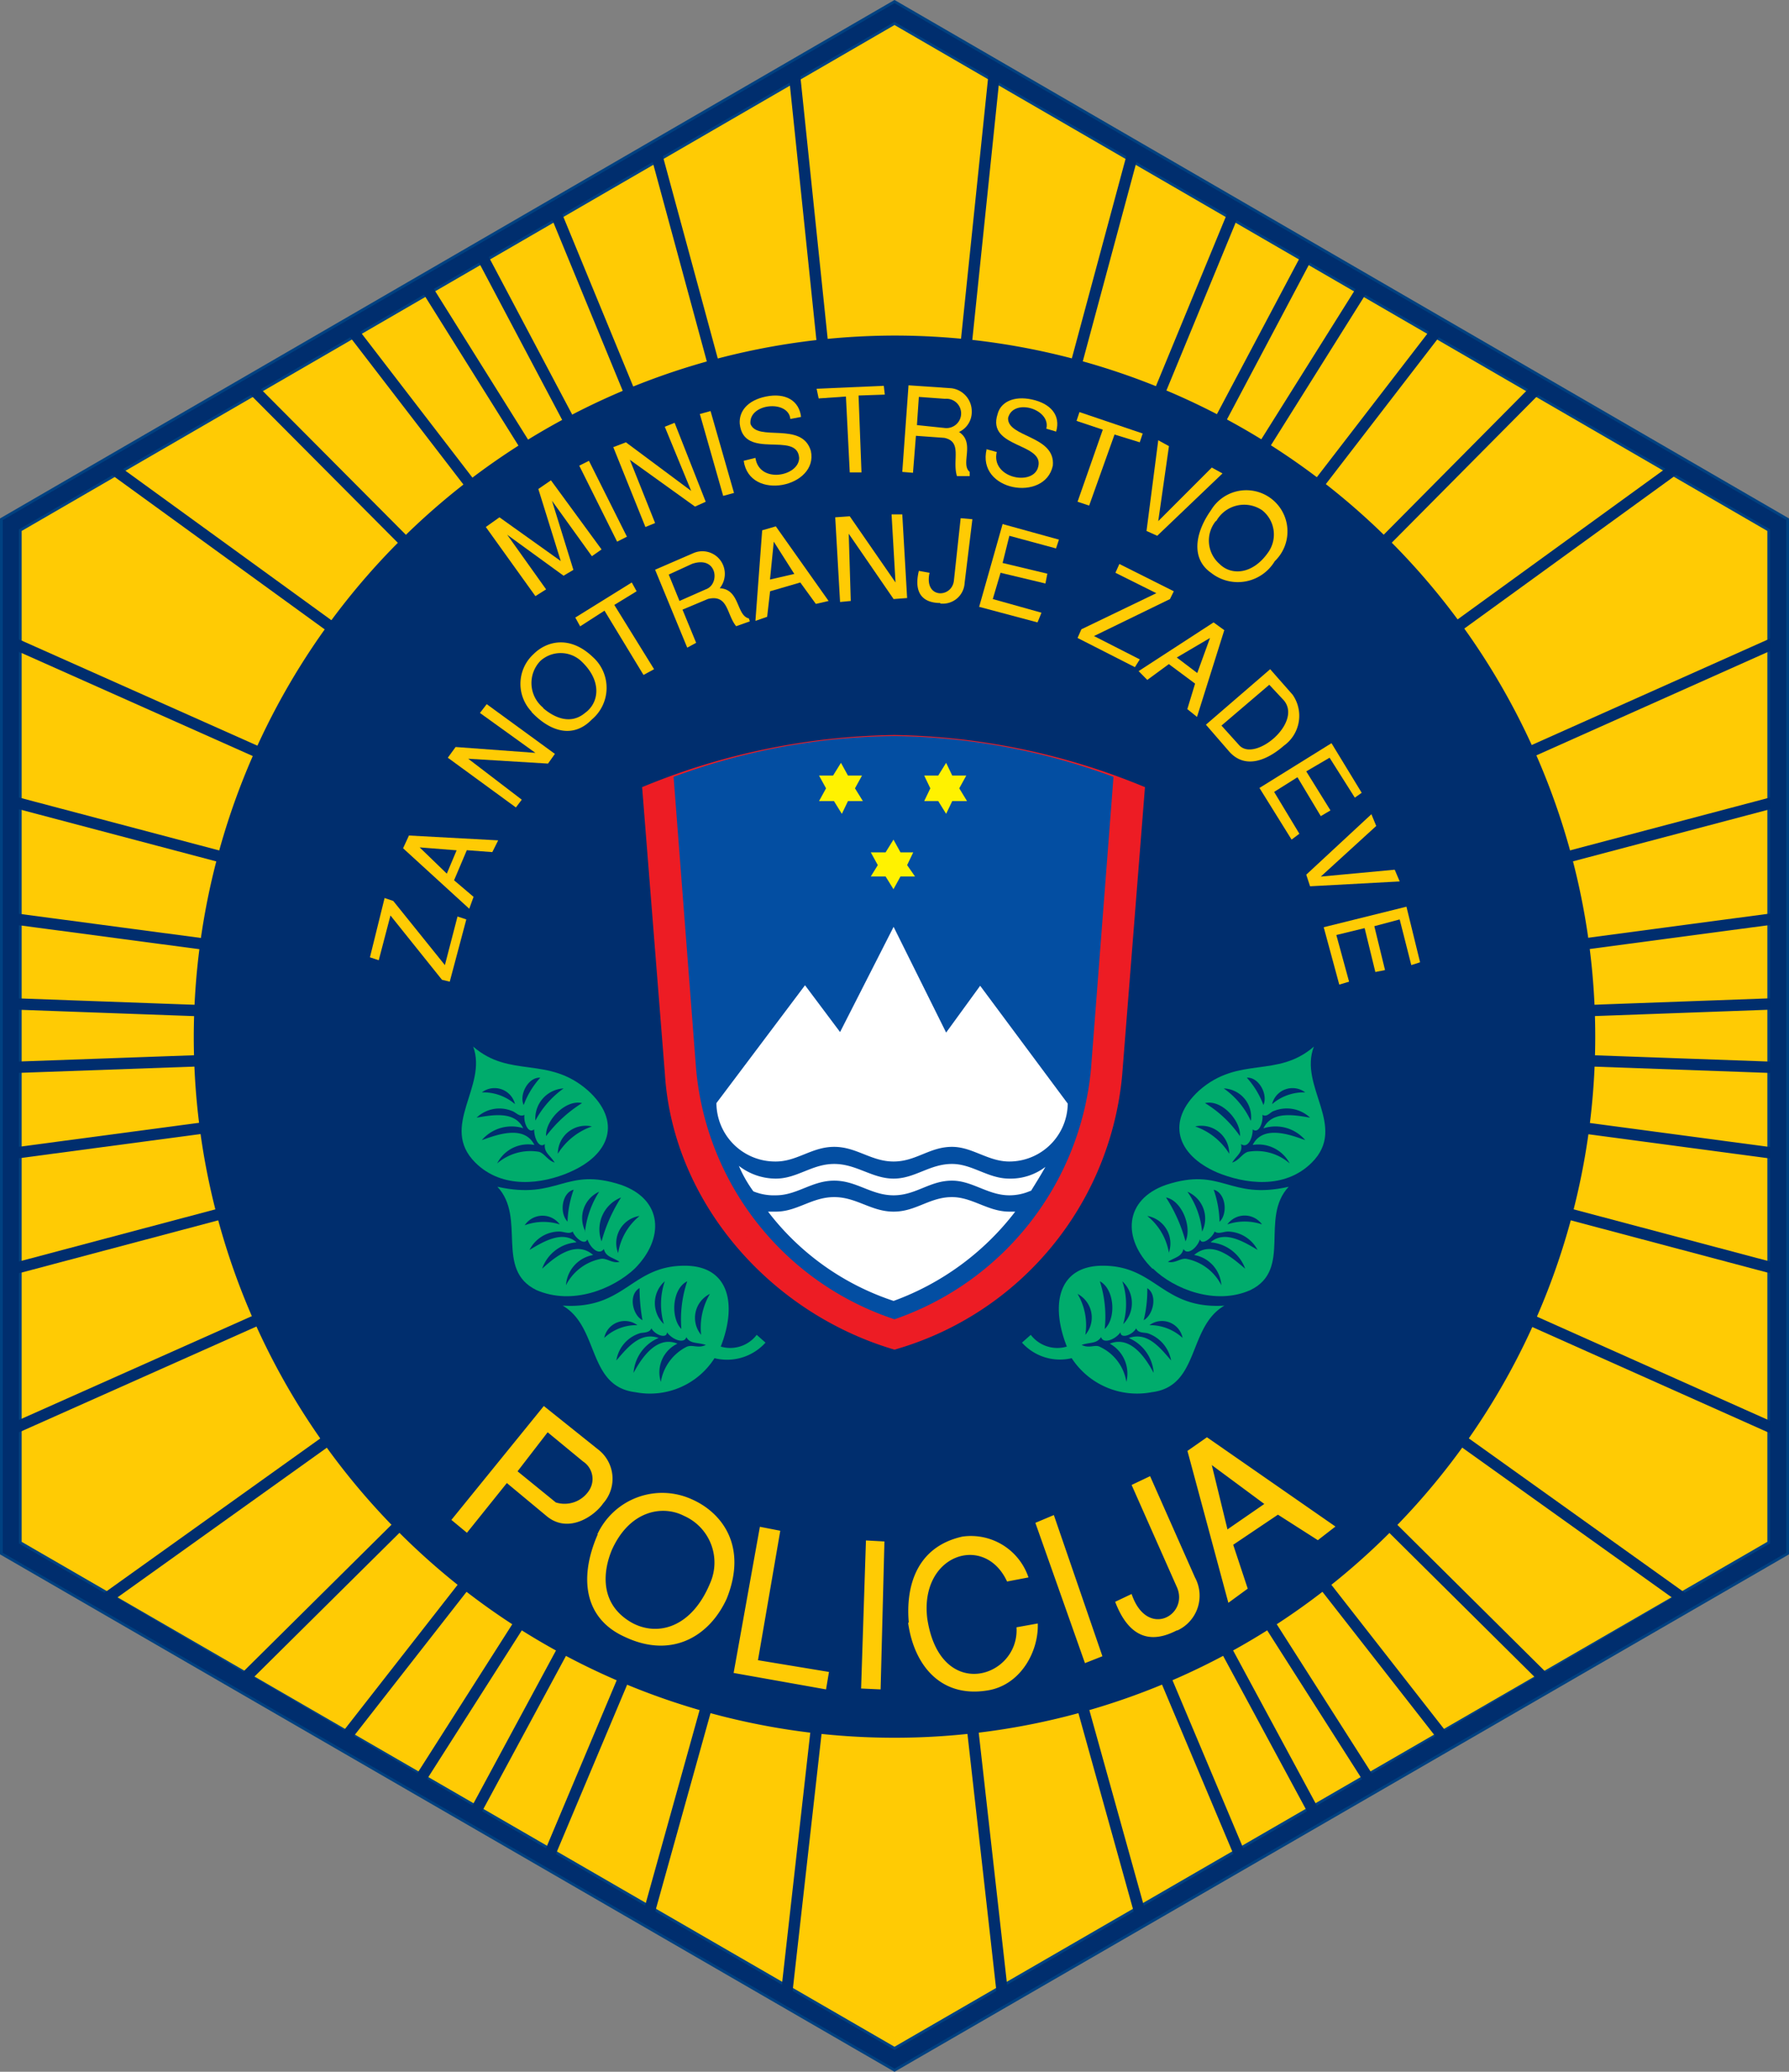<svg xmlns="http://www.w3.org/2000/svg" viewBox="0 0 140.34 162.44"><rect x="0" y="0" width="140.34" height="162.44" fill="#808080" stroke="none"/><defs><style>.cls-1{fill:#ffcb04;}.cls-2,.cls-3,.cls-4,.cls-6,.cls-9{fill:none;}.cls-2{stroke:#004181;stroke-width:1.7px;}.cls-3,.cls-4,.cls-6{stroke:#002e6e;}.cls-3{stroke-width:1.27px;}.cls-4{stroke-width:0.89px;}.cls-5{fill:#002e6e;}.cls-6{stroke-width:1.38px;}.cls-7{fill:#00ac6c;}.cls-8{fill:#ed1c24;}.cls-9{stroke:#ed1c24;stroke-width:1.06px;}.cls-10{fill:#034ea2;}.cls-11{fill:#fff200;}.cls-12{fill:#fff;}</style></defs><title>Policija</title><g id="Layer_2" data-name="Layer 2"><g id="Layer_1-2" data-name="Layer 1"><polygon class="cls-1" points="70.17 0.98 139.49 41.14 139.49 121.38 70.17 161.46 0.85 121.38 0.85 41.14 70.17 0.98"/><polygon class="cls-2" points="70.17 0.98 139.49 41.14 139.49 121.38 70.17 161.46 0.85 121.38 0.85 41.14 70.17 0.98"/><polygon class="cls-3" points="70.17 0.98 139.49 41.14 139.49 121.38 70.17 161.46 0.85 121.38 0.85 41.14 70.17 0.98"/><path class="cls-4" d="M70.17,81.14,107.5,139.7l-4.34,2.55Zm0,0,43.12,55.16-15.93,9.36Zm.07,0,19.25,69.08,31.66-18.6Zm-.07,0,8.5,75.5L132,125.31Zm0,0L32.84,139.7l4.35,2.55Zm0,0L27.05,136.3,43,145.66Zm-.06,0L50.85,150.19l-31.66-18.6Zm.06,0-8.5,75.5L8.36,125.31Zm0,0,32.45-61.22L107,22.44Zm0,0L96.82,16.56l16,9.23Zm.08,0L120.71,30.3,88.88,12Zm-.08,0,61.38-44.5L78,5.72Zm0,.08,69.25-2.52v5Zm0,0L139.42,72V90.46Zm0-.08,69.32,18.4V62.82Zm0,.08,69.25,30.92V50.3Zm0,0L.77,78.7v5Zm0,0L.77,72V90.46Zm0-.08L.85,99.54V62.82Zm0,.08L.77,112.14V50.3Zm0,0L37.72,19.92l-4.35,2.52Zm0,0L43.53,16.56l-16,9.23Zm.08-.08L19.63,30.3,51.47,12Zm-.08.08L8.71,36.64,62.31,5.72Z"/><path class="cls-5" d="M70.17,27A54.28,54.28,0,1,1,15.89,81.3,54.38,54.38,0,0,1,70.17,27Z"/><path class="cls-6" d="M70.17,27A54.28,54.28,0,1,1,15.89,81.3,54.38,54.38,0,0,1,70.17,27Z"/><path class="cls-7" d="M44.14,102.37c2.9,1.68,1.91,6.34,5.72,6.79a6,6,0,0,0,6.19-2.67,4.06,4.06,0,0,0,4-1.22l-.69-.61a2.61,2.61,0,0,1-2.82.92c1.29-3.29.68-6.34-2.83-6.34-4.2,0-4.66,3.43-9.54,3.13"/><path class="cls-7" d="M44.67,91.91c3.21-1.37,4.12-4,1.45-6.41-3.13-2.75-6.1-.92-9-3.44,1.15,3.13-2.67,6.26.16,9.09,2.14,2.13,5.27,1.68,7.4.76"/><path class="cls-7" d="M49.79,99.47c2.36-2.37,2.21-5.42-1.07-6.57-4.43-1.45-4.89,1.22-9.7.15,2.29,2.45-.23,6.49,3.06,8.1,2.82,1.22,6-.08,7.71-1.68"/><path class="cls-7" d="M96.05,102.37c-2.9,1.68-1.91,6.34-5.72,6.79a6.12,6.12,0,0,1-6.26-2.67,4,4,0,0,1-3.9-1.22l.69-.61a2.62,2.62,0,0,0,2.83.92c-1.3-3.29-.69-6.34,2.82-6.34,4.2,0,4.66,3.43,9.54,3.13"/><path class="cls-7" d="M95.44,91.91c-3.13-1.37-4-4-1.37-6.41,3.13-2.75,6.1-.92,9-3.44-1.22,3.13,2.67,6.26-.16,9.09-2.13,2.13-5.26,1.68-7.48.76"/><path class="cls-7" d="M90.4,99.47C88,97.1,88.19,94.05,91.47,92.9c4.43-1.45,4.89,1.22,9.62.15-2.29,2.45.31,6.49-3,8.1-2.75,1.22-6-.08-7.64-1.68"/><path class="cls-5" d="M43.76,90.46a5.17,5.17,0,0,1,2.67-2.14,2.19,2.19,0,0,0-2.67,2.14"/><path class="cls-5" d="M40.4,86.57a1.65,1.65,0,0,0-2.6-.92,3.81,3.81,0,0,1,2.6.92"/><path class="cls-5" d="M41.08,88.47a3.07,3.07,0,0,0-3.28.92c.92-.31,3.28-1.3,4.12.38A2.72,2.72,0,0,0,39,91.22a4,4,0,0,1,3.29-.91c.45.15.68.68,1.22.84-.38-.61-.84-.77-.77-1.45-.45.38-.84-.46-.84-1.15-.45.38-.84-.53-.76-1.14-.38.22-.69-.23-1-.31a2.58,2.58,0,0,0-2.75.53c1.3-.22,3-.53,3.66.84"/><path class="cls-5" d="M42,87.86a7.35,7.35,0,0,1,2.21-2.52A2.35,2.35,0,0,0,42,87.86"/><path class="cls-5" d="M41.08,86.64a6.67,6.67,0,0,1,1.3-2.14c-.91-.07-1.68,1.3-1.3,2.14"/><path class="cls-5" d="M42.84,89.08a10.39,10.39,0,0,1,2.82-2.59c-1.29-.31-2.9,1.37-2.82,2.59"/><path class="cls-5" d="M48.49,98.25a4.7,4.7,0,0,1,1.68-2.91,2.15,2.15,0,0,0-1.68,2.91"/><path class="cls-5" d="M43.91,96a1.68,1.68,0,0,0-2.75.07A4.26,4.26,0,0,1,43.91,96"/><path class="cls-5" d="M45.21,97.41a3.08,3.08,0,0,0-2.68,2.06c.69-.61,2.52-2.37,4-1.07a2.58,2.58,0,0,0-2.13,2.37,3.9,3.9,0,0,1,2.75-2.07c.45-.07.91.39,1.45.23-.61-.38-1.07-.38-1.23-1-.38.53-1.06-.08-1.29-.76-.23.53-1-.16-1.15-.61-.3.23-.69,0-1.07,0A2.62,2.62,0,0,0,41.54,98c1.15-.69,2.6-1.53,3.67-.61"/><path class="cls-5" d="M45.89,96.57A7.37,7.37,0,0,1,47,93.44a2.27,2.27,0,0,0-1.07,3.13"/><path class="cls-5" d="M44.52,95.8A8.26,8.26,0,0,1,45,93.28c-.92.23-1.15,1.84-.46,2.52"/><path class="cls-5" d="M47.19,97.33a12.52,12.52,0,0,1,1.53-3.44,2.69,2.69,0,0,0-1.53,3.44"/><path class="cls-5" d="M55,104.66a5.22,5.22,0,0,1,.69-3.21,2.09,2.09,0,0,0-.69,3.21"/><path class="cls-5" d="M50,103.9a1.65,1.65,0,0,0-2.6,1,3.69,3.69,0,0,1,2.6-1"/><path class="cls-5" d="M51.7,104.89a3.22,3.22,0,0,0-2,2.75c.46-.84,1.68-3,3.44-2.29a2.5,2.5,0,0,0-1.3,3,3.77,3.77,0,0,1,2-2.74c.46-.23.92.15,1.53-.16-.76-.23-1.22-.07-1.53-.61-.15.54-1.07.23-1.52-.38,0,.53-.92.23-1.22-.31-.16.39-.69.31-.92.39a2.67,2.67,0,0,0-1.83,2.13c.91-1.06,1.91-2.29,3.36-1.75"/><path class="cls-5" d="M52.08,103.82a5.56,5.56,0,0,1,.07-3.36,2.27,2.27,0,0,0-.07,3.36"/><path class="cls-5" d="M50.4,103.51a14.23,14.23,0,0,1-.23-2.52c-.92.54-.53,2.14.23,2.52"/><path class="cls-5" d="M53.45,104.2a9.4,9.4,0,0,1,.46-3.74c-1.22.61-1.3,2.9-.46,3.74"/><path class="cls-5" d="M85.14,104.66a4.8,4.8,0,0,0-.61-3.21,2.09,2.09,0,0,1,.61,3.21"/><path class="cls-5" d="M90.17,103.9a1.65,1.65,0,0,1,2.6,1,3.81,3.81,0,0,0-2.6-1"/><path class="cls-5" d="M88.5,104.89a3.21,3.21,0,0,1,2,2.75c-.46-.84-1.68-3-3.44-2.29a2.69,2.69,0,0,1,1.3,3,3.66,3.66,0,0,0-2.06-2.74c-.38-.23-.84.15-1.45-.16.69-.23,1.15-.07,1.53-.61.15.54,1.07.23,1.52-.38,0,.53.92.23,1.23-.31.15.39.61.31.91.39a2.78,2.78,0,0,1,1.83,2.13c-.91-1.06-1.9-2.29-3.35-1.75"/><path class="cls-5" d="M88.11,103.82a5.56,5.56,0,0,0-.07-3.36,2.33,2.33,0,0,1,.07,3.36"/><path class="cls-5" d="M89.72,103.51A9.82,9.82,0,0,0,90,101c.84.54.46,2.14-.3,2.52"/><path class="cls-5" d="M86.66,104.2a9.11,9.11,0,0,0-.38-3.74c1.15.61,1.3,2.9.38,3.74"/><path class="cls-5" d="M96.43,90.46a5.13,5.13,0,0,0-2.67-2.14,2.19,2.19,0,0,1,2.67,2.14"/><path class="cls-5" d="M99.79,86.57a1.65,1.65,0,0,1,2.6-.92,3.81,3.81,0,0,0-2.6.92"/><path class="cls-5" d="M99.11,88.47a3.07,3.07,0,0,1,3.28.92c-.92-.31-3.28-1.3-4.12.38a2.77,2.77,0,0,1,2.9,1.45,3.93,3.93,0,0,0-3.28-.91c-.46.15-.69.68-1.23.84.39-.61.84-.77.69-1.45.54.38.92-.46.92-1.15.46.38.84-.53.76-1.14.38.22.61-.23.92-.31a2.68,2.68,0,0,1,2.82.53c-1.3-.22-3-.53-3.66.84"/><path class="cls-5" d="M98.11,87.86A6.36,6.36,0,0,0,96,85.34a2.24,2.24,0,0,1,2.13,2.52"/><path class="cls-5" d="M99.11,86.64a6.67,6.67,0,0,0-1.3-2.14c.92-.07,1.68,1.3,1.3,2.14"/><path class="cls-5" d="M97.27,89.08a9,9,0,0,0-2.74-2.59c1.29-.31,2.82,1.37,2.74,2.59"/><path class="cls-5" d="M91.7,98.25A4.7,4.7,0,0,0,90,95.34a2.19,2.19,0,0,1,1.68,2.91"/><path class="cls-5" d="M96.28,96A1.68,1.68,0,0,1,99,96,4.26,4.26,0,0,0,96.28,96"/><path class="cls-5" d="M95,97.41a3.16,3.16,0,0,1,2.68,2.06c-.77-.61-2.52-2.37-4-1.07a2.58,2.58,0,0,1,2.13,2.37,3.9,3.9,0,0,0-2.75-2.07c-.45-.07-.91.39-1.44.23.61-.38,1.06-.38,1.22-1,.3.53,1.07-.08,1.29-.76.16.53,1-.16,1.15-.61.31.23.69,0,1.07,0A2.71,2.71,0,0,1,98.65,98c-1.15-.69-2.6-1.53-3.67-.61"/><path class="cls-5" d="M94.3,96.57a6.46,6.46,0,0,0-1.15-3.13,2.29,2.29,0,0,1,1.15,3.13"/><path class="cls-5" d="M95.67,95.8a8.26,8.26,0,0,0-.46-2.52c.92.23,1.15,1.84.46,2.52"/><path class="cls-5" d="M93,97.33a12.22,12.22,0,0,0-1.53-3.44c1.22.23,2.06,2.29,1.53,3.44"/><path class="cls-8" d="M70.17,105.27a24.2,24.2,0,0,0,17.33-21l1.76-22.21a52.87,52.87,0,0,0-19.09-3.9,53.06,53.06,0,0,0-19.24,3.9L52.69,84.2C53.3,93.82,60.55,102.37,70.17,105.27Z"/><path class="cls-9" d="M70.17,105.27a24.2,24.2,0,0,0,17.33-21l1.76-22.21a52.87,52.87,0,0,0-19.09-3.9,53.06,53.06,0,0,0-19.24,3.9L52.69,84.2C53.3,93.82,60.55,102.37,70.17,105.27Z"/><path class="cls-10" d="M54.6,83.74,52.84,60.91a51,51,0,0,1,17.33-3.2,50.82,50.82,0,0,1,17.18,3.2L85.59,83.74a23,23,0,0,1-15.42,19.7A22.8,22.8,0,0,1,54.6,83.74"/><path class="cls-11" d="M64.25,62.81l.55-1-.55-1h1.1l.62-1,.55,1h1.1l-.55,1,.62,1H66.52l-.48,1-.62-1H64.25m8.25,0,.48-1-.48-1h1.1l.62-1,.48,1h1.1l-.55,1,.61,1H74.7l-.48,1-.62-1Zm-4.19,5.91.55-.89-.55-1h1.16l.62-1,.55,1h1l-.48,1,.62.89H70.64l-.55,1-.62-1Z"/><path class="cls-12" d="M79.64,95a21.11,21.11,0,0,1-9.54,7,20.46,20.46,0,0,1-9.85-7h.61c1.68,0,2.82-1.14,4.58-1.14S68.34,95,70.1,95s2.82-1.14,4.58-1.14c1.6,0,2.82,1.14,4.5,1.14h.46m4.12-8.47-6.87-9.24-2.67,3.67L70.1,72.67l-4.2,8.25-2.75-3.67L56.2,86.49a4.61,4.61,0,0,0,4.66,4.58c1.68,0,2.82-1.15,4.58-1.15s2.9,1.15,4.66,1.15,2.82-1.15,4.58-1.15c1.6,0,2.82,1.15,4.5,1.15A4.59,4.59,0,0,0,83.76,86.49Zm-2.9,6.87c.38-.61.76-1.22,1.15-1.91a4.51,4.51,0,0,1-2.83.92c-1.68,0-2.9-1.15-4.5-1.15-1.76,0-2.9,1.15-4.58,1.15s-2.91-1.15-4.66-1.15-2.9,1.15-4.58,1.15a4.74,4.74,0,0,1-2.9-1,10.06,10.06,0,0,0,1.14,2,4.25,4.25,0,0,0,1.76.31c1.68,0,2.82-1.15,4.58-1.15s2.9,1.15,4.66,1.15,2.82-1.15,4.58-1.15c1.6,0,2.82,1.15,4.5,1.15A4.09,4.09,0,0,0,80.86,93.36Z"/><path class="cls-1" d="M60.4,45.44,62.31,45,60.7,42.47l-.3,3m-1.14,3.21.53-7.1,1.07-.31L65,47.12l-1,.23-1.22-1.68-2.37.69-.23,2Z"/><path class="cls-1" d="M73.76,47.28c-.84,0-2.21-.31-1.68-2.52l.84.15c-.46,2.06,1.76,2,1.91.61l.53-4.89.92.08-.61,5a1.71,1.71,0,0,1-1.91,1.61"/><path class="cls-1" d="M53.3,47.12l2.06-.91c1.15-.39.92-2.68-1.07-2l-1.83.84.84,2.06m.61,3.67-2.52-6.11,3-1.3a1.76,1.76,0,0,1,2.29.84,1.79,1.79,0,0,1-.22,1.91c1.6.08,1.29,2.14,2.29,2.37l.07.23-1.07.38c-.76-.92-.61-2.52-2.21-2.14l-2,.84,1.07,2.6Z"/><polyline class="cls-1" points="35.28 76.97 34.67 76.82 30.63 71.78 29.71 75.29 29.02 75.06 30.17 70.41 30.85 70.64 34.9 75.67 35.89 71.86 36.58 72.09 35.28 76.97"/><path class="cls-1" d="M35.05,68.5l.77-1.83-2.9-.23,2.13,2.06m1.76,2.75-5.19-4.74.46-1,7,.38-.46.92-2-.15-1,2.36,1.53,1.3Z"/><polyline class="cls-1" points="40.47 63.31 35.13 59.41 35.74 58.57 42 59.03 37.65 55.9 38.18 55.21 43.53 59.11 42.99 59.87 36.73 59.49 40.93 62.7 40.47 63.31"/><polyline class="cls-1" points="50.48 52.92 47.42 47.88 45.51 49.11 45.13 48.42 49.56 45.67 49.94 46.36 48.19 47.43 51.31 52.47 50.48 52.92"/><polyline class="cls-1" points="76.81 47.58 78.65 41.09 83.07 42.31 82.84 43 79.18 42.01 78.65 44.14 82.16 44.98 82.01 45.75 78.49 44.91 77.88 46.97 81.7 48.04 81.39 48.8 76.81 47.58"/><polyline class="cls-1" points="84.53 50.02 84.83 49.34 90.71 46.51 87.5 44.91 87.81 44.22 92.08 46.36 91.78 46.97 85.82 49.87 89.41 51.7 89.03 52.31 84.53 50.02"/><path class="cls-1" d="M92.31,51.55l1.61,1.22,1-2.75-2.6,1.53m-3,1.07,5.88-3.82.84.61-2.14,6.8-.76-.61.61-2-2.06-1.53L90,53.31Z"/><polyline class="cls-1" points="98.8 61.78 104.45 58.27 106.82 62.16 106.28 62.54 104.3 59.41 102.47 60.48 104.37 63.54 103.61 63.99 101.78 60.94 99.95 62.09 101.93 65.37 101.32 65.83 98.8 61.78"/><polyline class="cls-1" points="102.47 68.58 107.58 63.84 107.96 64.76 103.61 68.73 109.41 68.19 109.8 69.11 102.77 69.49 102.47 68.58"/><polyline class="cls-1" points="103.84 72.7 110.33 71.09 111.4 75.45 110.71 75.67 109.8 72.09 107.81 72.62 108.65 76.06 107.89 76.21 107.05 72.77 104.83 73.31 105.83 76.97 105.06 77.2 103.84 72.7"/><polyline class="cls-1" points="65.9 47.2 65.52 40.56 66.66 40.48 70.25 45.67 69.94 40.33 70.78 40.33 71.16 46.89 70.1 46.97 66.58 41.85 66.74 47.12 65.9 47.2"/><path class="cls-1" d="M95.82,56.89l1.38,1.53c1.22,1.38,5-1.75,3.51-3.51l-1.14-1.22-3.75,3.2m3.82-4.42,1.76,2a2.88,2.88,0,0,1-.69,4c-1.14,1-3,2-4.35.38L94.6,56.82Z"/><path class="cls-1" d="M95.37,40.86a2.43,2.43,0,0,0,.3,3.36c.92.92,2.6.84,3.82-.92A2.42,2.42,0,0,0,99,40a2.51,2.51,0,0,0-3.58.84M95,40a3.23,3.23,0,1,1,5,4,3.38,3.38,0,0,1-5,.91C93.46,43.84,93.69,41.85,95,40Z"/><polyline class="cls-1" points="42 46.74 38.11 41.32 39.18 40.56 43.99 43.99 42.23 38.34 43.22 37.66 47.19 43.08 46.43 43.61 43.3 39.26 44.98 44.68 44.21 45.14 39.79 41.93 42.84 46.21 42 46.74"/><polyline class="cls-1" points="48.41 42.47 45.44 36.51 46.2 36.13 49.18 42.08 48.41 42.47"/><polyline class="cls-1" points="50.63 41.32 48.11 35.06 49.1 34.68 54.22 38.49 52.15 33.46 52.92 33.15 55.36 39.34 54.52 39.72 49.41 36.05 51.39 41.01 50.63 41.32"/><polyline class="cls-1" points="56.73 38.88 54.9 32.46 55.74 32.23 57.58 38.65 56.73 38.88"/><path class="cls-1" d="M58.34,36.13l.92-.23c.3,2.06,3.43,1.45,3.43,0-.15-2.14-4.35.23-4.66-2.67-.07-.92.54-1.83,2.06-2.14s2.6.31,2.75,1.6l-.84.16c-.15-1.53-3.28-1.23-3.13.38.54,1.45,4.05-.23,4.74,2.13.61,2.83-4.81,4-5.27.77"/><polyline class="cls-1" points="66.66 37.04 66.36 31.09 64.22 31.24 64.06 30.48 69.33 30.25 69.41 30.94 67.35 31.01 67.58 37.04 66.66 37.04"/><path class="cls-1" d="M77.35,35.21l.84.23c-.46,2,2.67,2.67,3.21,1.3.76-2.06-4.05-1.53-3.14-4.28.23-.91,1.23-1.45,2.68-1.14s2.29,1.22,1.91,2.52l-.77-.23c.38-1.53-2.59-2.44-3-.84-.08,1.53,3.74,1.37,3.51,3.74-.61,2.9-6,2-5.19-1.3"/><polyline class="cls-1" points="84.53 39.34 86.51 33.69 84.45 33 84.68 32.31 89.64 33.99 89.41 34.68 87.43 34.07 85.44 39.64 84.53 39.34"/><polyline class="cls-1" points="89.94 41.63 90.86 34.52 91.7 34.98 90.86 40.86 95.06 36.66 95.9 37.12 90.78 42.01 89.94 41.63"/><path class="cls-1" d="M70.78,37l.84.07.23-2.9,2.22.16c1.45.3.61,1.75,1,3h1V37c-.76-.61.46-2.29-.84-3.13a1.72,1.72,0,0,0,1-1.6,1.82,1.82,0,0,0-1.6-1.83l-3.36-.23L70.78,37m1.15-3.67.15-2.21,2.06.15a1.15,1.15,0,1,1,0,2.29Z"/><path class="cls-1" d="M42.61,55.52c.61.53,2,1.45,3.28.38,1.07-.76,1.38-2.44-.23-4a2.37,2.37,0,0,0-3.28-.07,2.5,2.5,0,0,0,.23,3.66m-.91.31a3.16,3.16,0,0,1,.15-4.51c1-1,2.82-1.53,4.66.23a3.24,3.24,0,0,1-.08,4.89C45,57.89,43.22,57.43,41.7,55.83Z"/><path class="cls-1" d="M96.28,119.92l2.9-2-4.12-3.05,1.22,5m.08,5.8-3.21-11.91,1.53-1.07,10.08,7-1.38,1.07-3.13-2-3.51,2.36,1.14,3.44Zm-4,2.14c-1.3.68-3.51,1.37-4.88-2.22l1.29-.61c1.22,3.59,4.59,1.61,3.52-.61l-3.52-7.94,1.45-.69,3.52,7.94A3,3,0,0,1,92.31,127.86Zm-7.25,2.59-3.89-11,1.45-.61,3.81,11.07Zm-13.82-3.2c-.23-2.6.46-5.88,4.2-6.72a4.76,4.76,0,0,1,5.19,3.2L79,124c-1.76-3.81-6.87-2.13-6.26,2.9,1,6.65,7.25,4.66,7,.69l1.67-.3c.08,2.21-1.37,4.88-4,5.26C73.76,133.12,71.7,130.53,71.24,127.25Zm-3.74,5.19.38-11.61,1.45.08-.3,11.6Zm-10-1.22,2.06-11.46,1.6.31-1.75,10.15,5.57.92-.23,1.37ZM48,121.52c-.61,1.45-1.14,4.2,1.6,5.73,2,1.07,4.66.38,6.11-3.13a4,4,0,0,0-2.06-5.27C52,118,49.41,118.39,48,121.52Zm-1.14-1.22a5.61,5.61,0,0,1,7.4-2.75c2.29,1,4.43,3.59,2.75,7.79-1.37,3-4.35,4.73-8,3C45.89,126.94,45.36,123.81,46.89,120.3Zm-3.9-8-2.36,3.06,3,2.44a2.29,2.29,0,0,0,2.6-.92,1.64,1.64,0,0,0-.46-2.29Zm-7.55,6.87,7.25-8.93,4.2,3.36a2.9,2.9,0,0,1,.45,4.28c-.61.91-2.67,2.44-4.42,1l-3.13-2.6-3.13,3.9Z"/></g></g></svg>